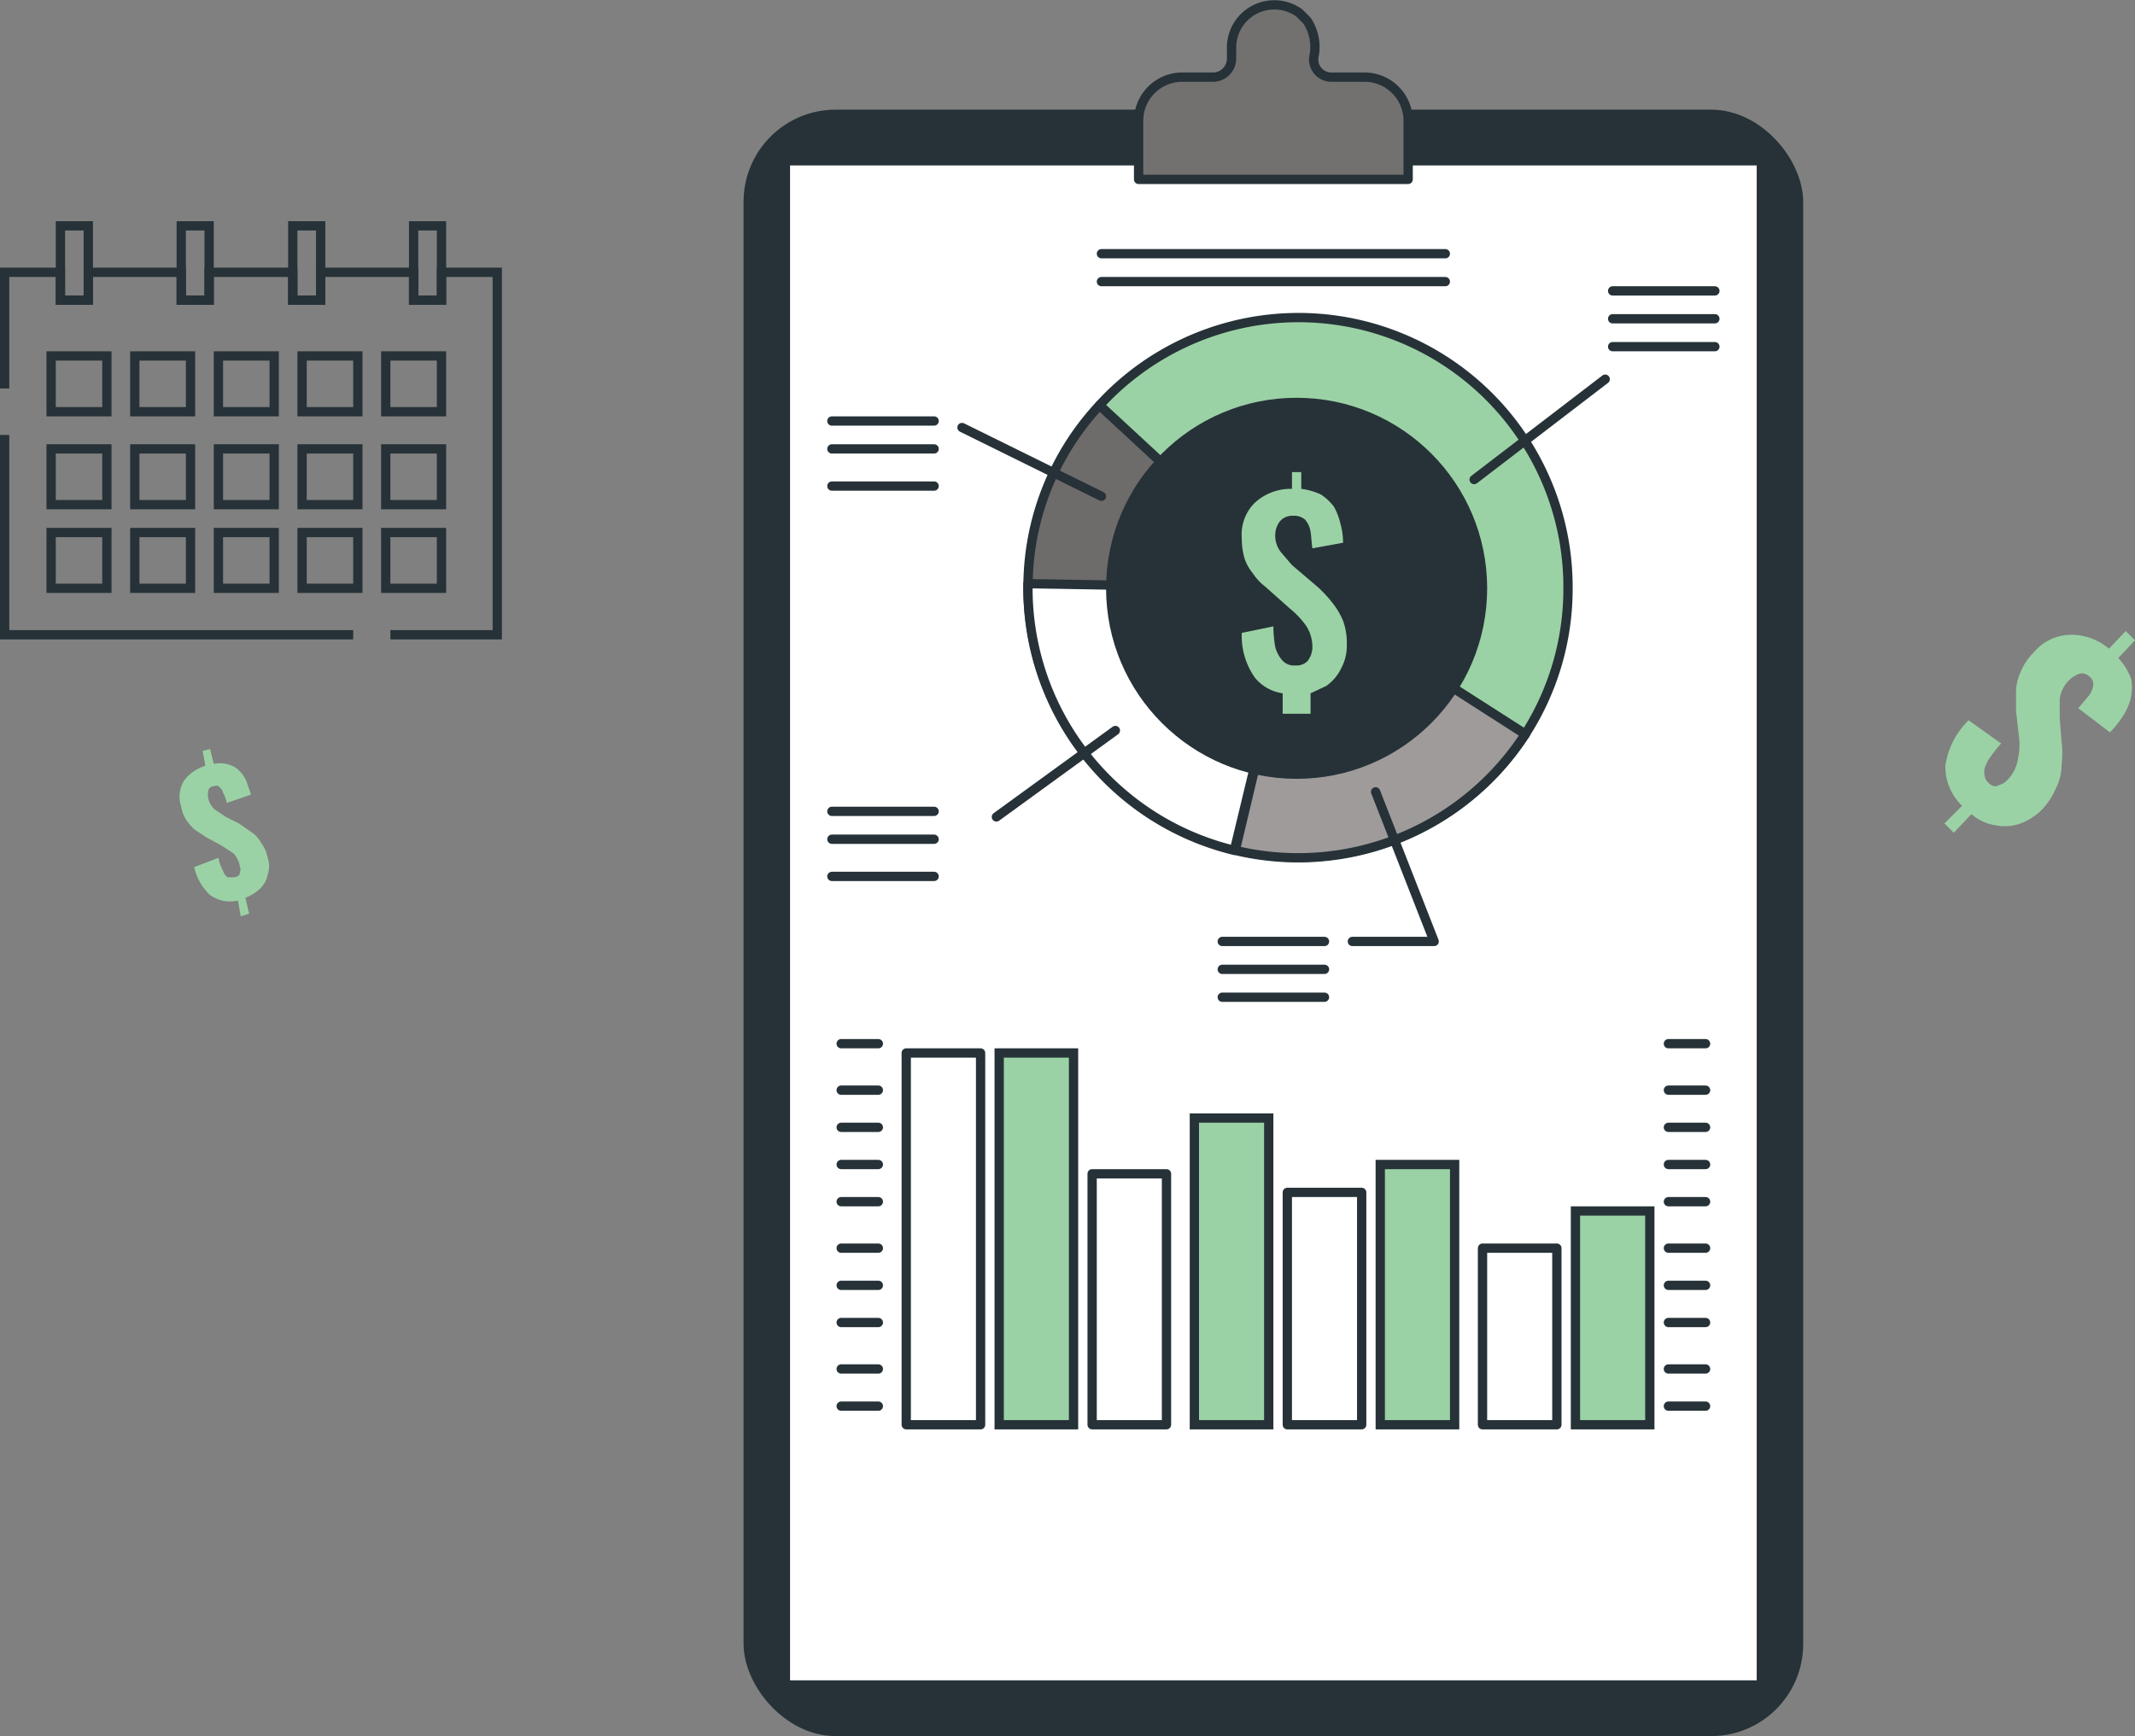 <svg id="Layer_1" data-name="Layer 1" xmlns="http://www.w3.org/2000/svg" viewBox="0 0 229.7 186.8"><rect x="0" y="0" width="229.7" height="186.8" fill="#808080" stroke="none"/><defs><style>.cls-1,.cls-11,.cls-7{fill:#9bd2a5;}.cls-2,.cls-9{fill:none;}.cls-10,.cls-11,.cls-2,.cls-4,.cls-5,.cls-6,.cls-7,.cls-8,.cls-9{stroke:#263238;}.cls-11,.cls-2{stroke-miterlimit:10;}.cls-10,.cls-3{fill:#263238;}.cls-4{fill:#fff;}.cls-10,.cls-4,.cls-5,.cls-6,.cls-7,.cls-8,.cls-9{stroke-linecap:round;stroke-linejoin:round;}.cls-5{fill:#737070;}.cls-6{fill:#6e6b6b;}.cls-8{fill:#9f9b9b;}</style></defs><path class="cls-1" d="M-101.1,117.8l-.3-1.7a3.7,3.7,0,0,1-3-.6,5.7,5.7,0,0,1-1.7-3l2.6-1a4.6,4.6,0,0,0,.5,1.4,1.3,1.3,0,0,0,.5.7h.7c.4-.1.6-.2.6-.5a.9.9,0,0,0,0-.7,2.6,2.6,0,0,0-.7-1.4l-1.4-.9-1.5-.8-1.2-.8a4.5,4.5,0,0,1-.9-1,3.4,3.4,0,0,1-.6-1.5,3.3,3.3,0,0,1,.3-2.8,4.4,4.4,0,0,1,2.3-1.6l-.3-1.6.8-.2.4,1.6a3.1,3.1,0,0,1,1.7.1,2.5,2.5,0,0,1,1.2.8,3.5,3.5,0,0,1,.7,1.2c.1.4.3.8.4,1.2l-2.6.9a3.6,3.6,0,0,0-.4-1.1.9.9,0,0,0-.4-.6c-.1-.2-.3-.2-.6-.1a.6.6,0,0,0-.6.5,2.2,2.2,0,0,0,0,.8,2.4,2.4,0,0,0,.7,1.2l1.2.8,1.4.7,1.3.9a3.2,3.2,0,0,1,1.1,1.2,3.9,3.9,0,0,1,.7,1.6,2.8,2.8,0,0,1,0,1.8,2.8,2.8,0,0,1-.8,1.5,4.9,4.9,0,0,1-1.6,1l.4,1.7Z" transform="translate(127 -19.2)"/><path class="cls-1" d="M50,68.1l-.4-1.7a3.4,3.4,0,0,1-2.9-.6A5.4,5.4,0,0,1,45,62.7l2.5-1a13.1,13.1,0,0,0,.5,1.5l.6.7h.7a1,1,0,0,0,.6-.5v-.7a2.7,2.7,0,0,0-.8-1.4,3.9,3.9,0,0,0-1.4-1l-1.4-.7-1.2-.8a2.8,2.8,0,0,1-.9-1,5.2,5.2,0,0,1-.7-1.5,3.8,3.8,0,0,1,.4-2.8A4.4,4.4,0,0,1,46.2,52l-.4-1.7.9-.2.4,1.7a2.4,2.4,0,0,1,1.7.1,1.8,1.8,0,0,1,1.1.8,2.6,2.6,0,0,1,.7,1.1l.5,1.2-2.7,1-.3-1.1a1.6,1.6,0,0,0-.4-.7h-.6a1,1,0,0,0-.6.5,1.1,1.1,0,0,0,0,.8,1.9,1.9,0,0,0,.7,1.3l1.2.7,1.4.8,1.3.9a4.3,4.3,0,0,1,1.1,1.2,5.9,5.9,0,0,1,.7,1.6,5.4,5.4,0,0,1,0,1.8,3.7,3.7,0,0,1-.8,1.5,3.5,3.5,0,0,1-1.6.9l.4,1.8Z" transform="translate(127 -19.2)"/><path class="cls-1" d="M82.2,107.8l1.9-1.9a5.8,5.8,0,0,1-1.8-4.3,8.5,8.5,0,0,1,2.5-4.9l3.5,2.5a15,15,0,0,0-1.4,1.8c-.3.6-.5,1-.4,1.4a1.3,1.3,0,0,0,.4,1c.4.4.8.5,1.1.3a2.1,2.1,0,0,0,1-.6,4.2,4.2,0,0,0,1.1-2.2,7.3,7.3,0,0,0,.1-2.6l-.3-2.6V93.6a5.4,5.4,0,0,1,.5-2.1,6.4,6.4,0,0,1,1.4-2.1,5.3,5.3,0,0,1,4-1.9A6.3,6.3,0,0,1,99.9,89l1.8-1.9,1,1L100.9,90a6.5,6.5,0,0,1,1.4,2.3,5.4,5.4,0,0,1-.1,2.2,6.6,6.6,0,0,1-.9,1.9A10.1,10.1,0,0,1,100,98l-3.4-2.6,1.1-1.3a2.5,2.5,0,0,0,.5-1.1,1,1,0,0,0-.4-1,1.1,1.1,0,0,0-1.1-.3,3,3,0,0,0-1.1.7,3.5,3.5,0,0,0-1,2v2.1l.2,2.5a10.4,10.4,0,0,1,0,2.5,5.4,5.4,0,0,1-.6,2.5,7.5,7.5,0,0,1-1.5,2.3,6.5,6.5,0,0,1-2.3,1.5,5,5,0,0,1-2.7.2,5.1,5.1,0,0,1-2.6-1.2l-1.9,2Z" transform="translate(127 -19.2)"/><polyline class="cls-2" points="0.5 41.8 0.5 29.3 6.5 29.3 6.5 32.3 9.5 32.3 9.5 29.3 19.5 29.3 19.5 32.3 22.5 32.3 22.5 29.3 31.5 29.3 31.5 32.3 34.5 32.3 34.5 29.3 44.5 29.3 44.5 32.3 47.5 32.3 47.5 29.3 53.5 29.3 53.5 68.3 42 68.3"/><polyline class="cls-2" points="38 68.3 0.5 68.3 0.5 46.8"/><rect class="cls-2" x="5.5" y="38.3" width="6" height="6"/><rect class="cls-2" x="14.5" y="38.3" width="6" height="6"/><polyline class="cls-2" points="29.5 39.8 29.5 44.3 23.5 44.3 23.5 38.3 29.5 38.3 29.5 39.8"/><rect class="cls-2" x="32.5" y="38.3" width="6" height="6"/><rect class="cls-2" x="41.5" y="38.3" width="6" height="6"/><rect class="cls-2" x="5.5" y="48.3" width="6" height="6"/><rect class="cls-2" x="14.5" y="48.3" width="6" height="6"/><rect class="cls-2" x="23.5" y="48.3" width="6" height="6"/><rect class="cls-2" x="32.5" y="48.3" width="6" height="6"/><rect class="cls-2" x="41.5" y="48.3" width="6" height="6"/><rect class="cls-2" x="5.5" y="57.3" width="6" height="6"/><rect class="cls-2" x="14.5" y="57.3" width="6" height="6"/><rect class="cls-2" x="23.5" y="57.3" width="6" height="6"/><rect class="cls-2" x="32.5" y="57.3" width="6" height="6"/><rect class="cls-2" x="41.5" y="57.3" width="6" height="6"/><rect class="cls-2" x="6.5" y="24.3" width="3" height="8"/><rect class="cls-2" x="19.5" y="24.3" width="3" height="8"/><rect class="cls-2" x="31.5" y="24.3" width="3" height="8"/><rect class="cls-2" x="44.5" y="24.3" width="3" height="8"/><rect class="cls-3" x="80" y="11.8" width="114" height="175" rx="9.9"/><rect class="cls-4" x="84.5" y="17.3" width="105" height="164"/><path class="cls-5" d="M19.9,27.5H16.3a1.9,1.9,0,0,1-1.9-2.4,5.1,5.1,0,0,0-.8-3.7l-.8-.8a4.6,4.6,0,0,0-7.3,3.6v1.3a2,2,0,0,1-2,2H.1a4.7,4.7,0,0,0-4.6,4.6v6.4h29V32.1A4.7,4.7,0,0,0,19.9,27.5Z" transform="translate(127 -19.2)"/><path class="cls-6" d="M12.6,82.5-8.7,62.8a28.7,28.7,0,0,0-7.7,19.7A29.1,29.1,0,0,0,37.1,98.2Z" transform="translate(127 -19.2)"/><path class="cls-7" d="M-8.7,62.8,12.6,82.5,37.1,98.2a28.9,28.9,0,0,0,4.6-15.7A29,29,0,0,0-8.7,62.8Z" transform="translate(127 -19.2)"/><path class="cls-8" d="M12.6,82.5,5.9,110.7A29.1,29.1,0,0,0,37.1,98.2Z" transform="translate(127 -19.2)"/><path class="cls-4" d="M5.8,110.7l6.8-28.2-29-.5h0A29,29,0,0,0,5.8,110.7Z" transform="translate(127 -19.2)"/><line class="cls-9" x1="158.6" y1="51.6" x2="172.7" y2="40.8"/><line class="cls-9" x1="120" y1="78.6" x2="107.2" y2="87.9"/><line class="cls-9" x1="118.5" y1="53.4" x2="103.5" y2="46"/><polyline class="cls-9" points="148 85.2 154.3 101.3 145.5 101.3"/><circle class="cls-10" cx="139.5" cy="63.3" r="20"/><path class="cls-1" d="M11,96V93.8a4.7,4.7,0,0,1-3-1.7,7.8,7.8,0,0,1-1.4-4.8l3.4-.7a12.7,12.7,0,0,0,.2,2.2,3.5,3.5,0,0,0,.8,1.5,1.7,1.7,0,0,0,1.4.5,1.6,1.6,0,0,0,1.3-.5,2.5,2.5,0,0,0,.5-1.5,4.2,4.2,0,0,0-.7-2.3,9.4,9.4,0,0,0-1.7-1.8L9.1,82.3a5.7,5.7,0,0,1-1.3-1.4,5.1,5.1,0,0,1-.9-1.6,7.8,7.8,0,0,1-.3-2.2A4.8,4.8,0,0,1,8,73.3a5.7,5.7,0,0,1,4-1.5V70h1v1.8a7.3,7.3,0,0,1,2.1.6,5.7,5.7,0,0,1,1.4,1.3,6.7,6.7,0,0,1,.7,1.8,7.6,7.6,0,0,1,.3,2.1l-3.3.6c-.1-.6-.1-1.2-.2-1.8a2.6,2.6,0,0,0-.6-1.3,1.8,1.8,0,0,0-1.3-.4,1.7,1.7,0,0,0-1.4.6,2.4,2.4,0,0,0-.5,1.4,2.9,2.9,0,0,0,.6,1.9L12,80l2.7,2.3A12.9,12.9,0,0,1,16.3,84a8.2,8.2,0,0,1,1.2,2,7.1,7.1,0,0,1,.4,2.6,5.1,5.1,0,0,1-.6,2.5A4.9,4.9,0,0,1,15.7,93l-1.7.8V96Z" transform="translate(127 -19.2)"/><line class="cls-9" x1="89.5" y1="45.3" x2="100.5" y2="45.3"/><line class="cls-9" x1="89.5" y1="48.3" x2="100.5" y2="48.3"/><line class="cls-9" x1="89.5" y1="52.3" x2="100.5" y2="52.3"/><line class="cls-9" x1="89.5" y1="87.3" x2="100.5" y2="87.3"/><line class="cls-9" x1="89.5" y1="90.3" x2="100.5" y2="90.3"/><line class="cls-9" x1="89.5" y1="94.3" x2="100.5" y2="94.3"/><line class="cls-9" x1="131.5" y1="101.3" x2="142.5" y2="101.3"/><line class="cls-9" x1="131.5" y1="104.3" x2="142.5" y2="104.3"/><line class="cls-9" x1="131.5" y1="107.3" x2="142.5" y2="107.3"/><line class="cls-9" x1="173.5" y1="31.3" x2="184.5" y2="31.3"/><line class="cls-9" x1="173.5" y1="34.3" x2="184.5" y2="34.3"/><line class="cls-9" x1="173.5" y1="37.3" x2="184.5" y2="37.3"/><line class="cls-9" x1="118.5" y1="27.3" x2="155.5" y2="27.3"/><line class="cls-9" x1="118.5" y1="30.3" x2="155.5" y2="30.3"/><rect class="cls-11" x="42.5" y="149.5" width="8" height="23" transform="translate(220 302.8) rotate(180)"/><rect class="cls-9" x="32.5" y="153.5" width="8" height="19" transform="translate(200 306.8) rotate(180)"/><rect class="cls-11" x="21.5" y="144.5" width="8" height="28" transform="translate(178 297.8) rotate(180)"/><rect class="cls-9" x="11.5" y="147.5" width="8" height="25" transform="translate(158 300.8) rotate(180)"/><rect class="cls-11" x="1.5" y="139.5" width="8" height="33" transform="translate(138 292.8) rotate(180)"/><rect class="cls-9" x="-9.5" y="145.5" width="8" height="27" transform="translate(116 298.8) rotate(180)"/><rect class="cls-11" x="-19.5" y="132.5" width="8" height="40" transform="translate(96 285.8) rotate(180)"/><rect class="cls-9" x="-29.5" y="132.5" width="8" height="40" transform="translate(76 285.8) rotate(180)"/><line class="cls-9" x1="94.5" y1="112.3" x2="90.5" y2="112.3"/><line class="cls-9" x1="94.5" y1="117.3" x2="90.5" y2="117.3"/><line class="cls-9" x1="94.5" y1="121.3" x2="90.5" y2="121.3"/><line class="cls-9" x1="94.5" y1="125.3" x2="90.5" y2="125.3"/><line class="cls-9" x1="94.5" y1="129.3" x2="90.5" y2="129.3"/><line class="cls-9" x1="94.5" y1="134.3" x2="90.5" y2="134.3"/><line class="cls-9" x1="94.5" y1="138.3" x2="90.5" y2="138.3"/><line class="cls-9" x1="94.5" y1="142.3" x2="90.5" y2="142.3"/><line class="cls-9" x1="94.5" y1="147.3" x2="90.5" y2="147.3"/><line class="cls-9" x1="94.5" y1="151.3" x2="90.5" y2="151.3"/><line class="cls-9" x1="183.5" y1="112.3" x2="179.5" y2="112.3"/><line class="cls-9" x1="183.5" y1="117.3" x2="179.5" y2="117.3"/><line class="cls-9" x1="183.5" y1="121.3" x2="179.5" y2="121.3"/><line class="cls-9" x1="183.5" y1="125.3" x2="179.5" y2="125.3"/><line class="cls-9" x1="183.5" y1="129.3" x2="179.5" y2="129.3"/><line class="cls-9" x1="183.5" y1="134.3" x2="179.5" y2="134.3"/><line class="cls-9" x1="183.5" y1="138.3" x2="179.5" y2="138.3"/><line class="cls-9" x1="183.5" y1="142.3" x2="179.5" y2="142.3"/><line class="cls-9" x1="183.5" y1="147.3" x2="179.5" y2="147.3"/><line class="cls-9" x1="183.5" y1="151.3" x2="179.5" y2="151.3"/></svg>